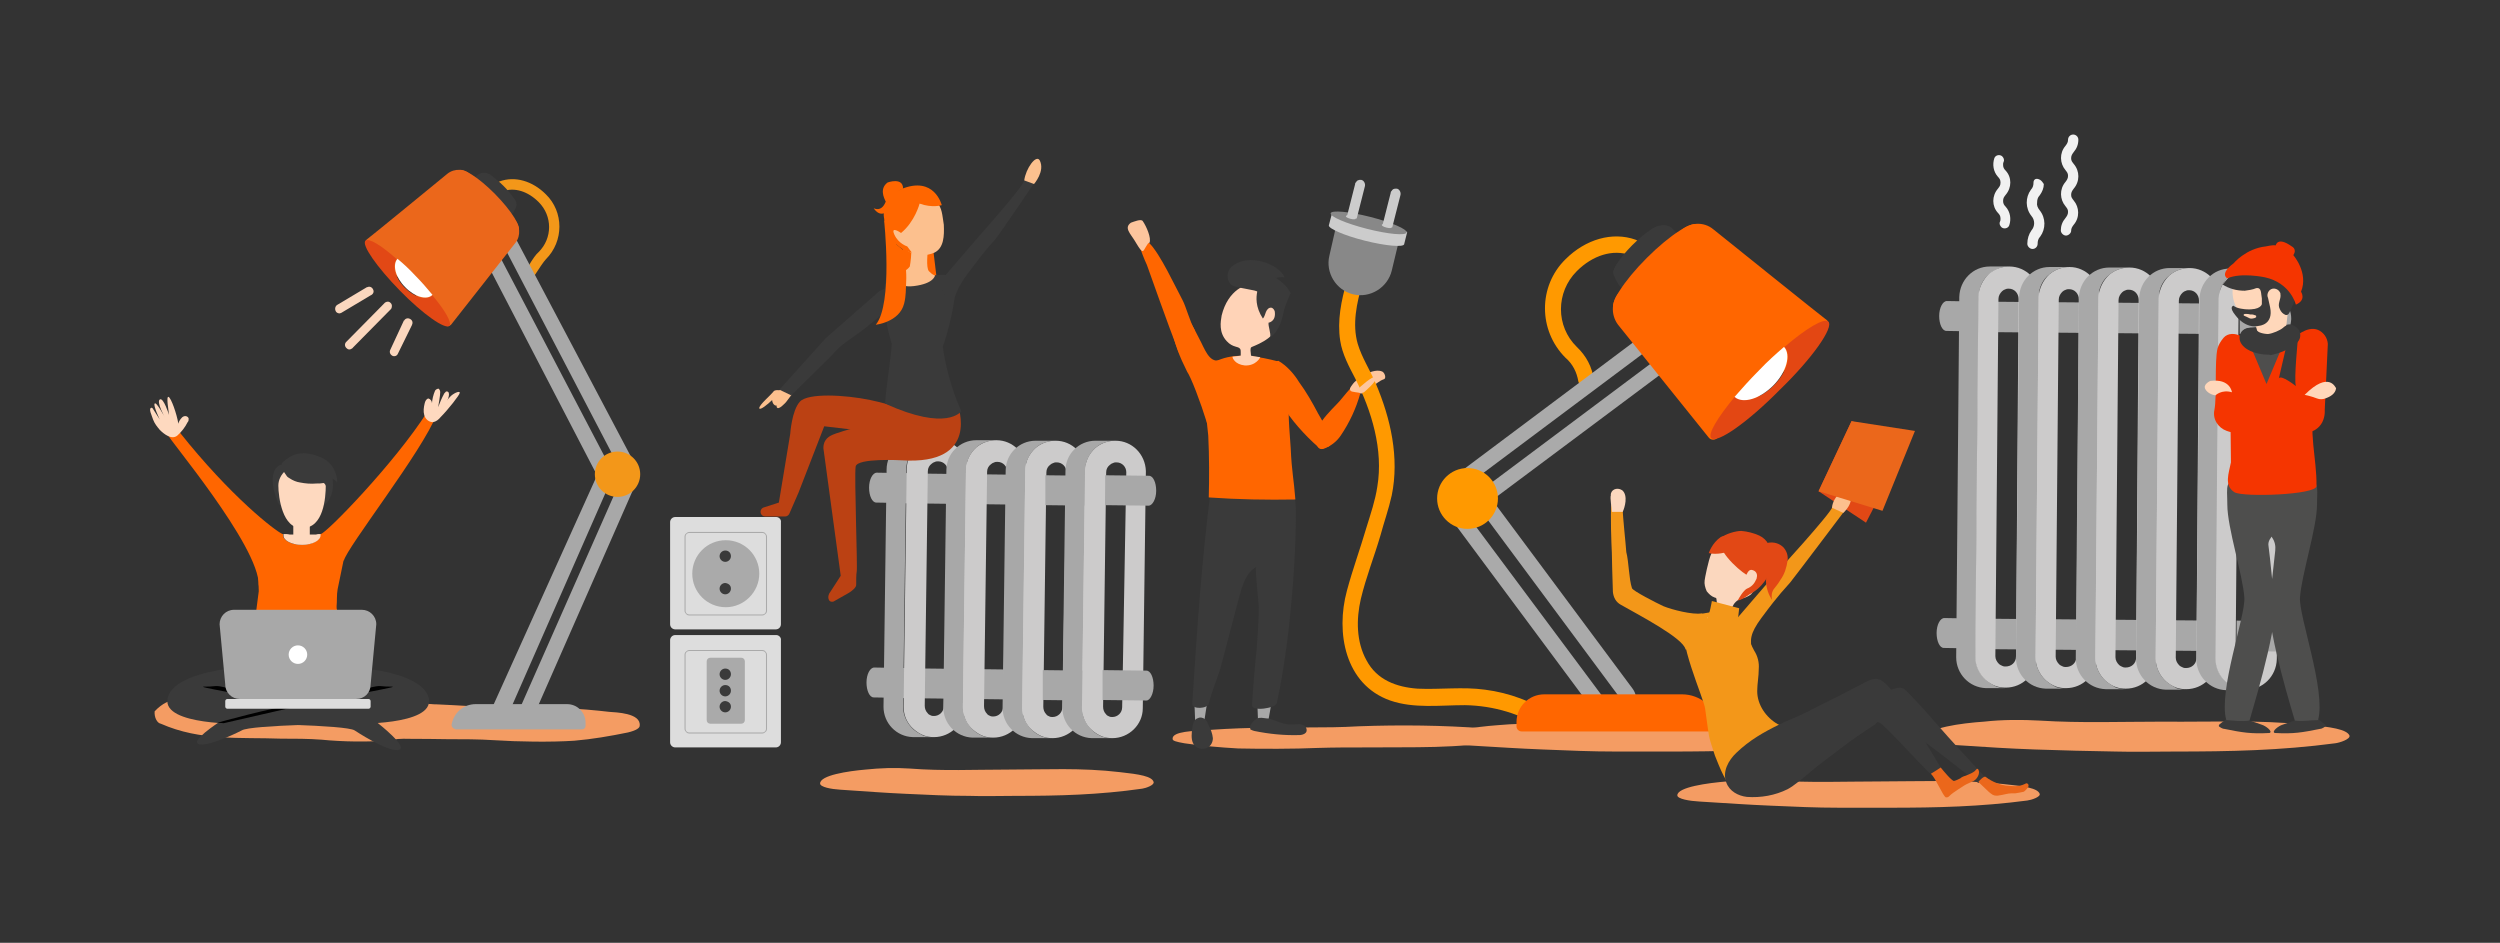 <?xml version="1.0" encoding="utf-8"?>
<!-- Generator: Adobe Illustrator 25.2.0, SVG Export Plug-In . SVG Version: 6.00 Build 0)  -->
<svg version="1.1" id="Livello_1" xmlns="http://www.w3.org/2000/svg" xmlns:xlink="http://www.w3.org/1999/xlink" x="0px" y="0px"
	 viewBox="0 0 485 182.9" style="enable-background:new 0 0 485 182.9;" xml:space="preserve">
<rect x="0" y="0" width="485" height="182.9" fill="#333333" stroke="none"/>
<style type="text/css">
	.st0{fill:#F49C63;}
	.st1{fill:#3A3A3A;}
	.st2{fill:#FED9BF;}
	.st3{fill:#FF6600;}
	.st4{fill:#A8A8A8;}
	.st5{fill:#FFFFFF;}
	.st6{fill:#DDDDDD;}
	.st7{fill:#F1F1F1;}
	.st8{fill:#164788;}
	.st9{fill:#CCCBCB;}
	.st10{fill:#FDC59D;}
	.st11{fill:#FFD3B7;}
	.st12{fill:#FF9900;}
	.st13{fill-rule:evenodd;clip-rule:evenodd;fill:#888888;}
	.st14{fill-rule:evenodd;clip-rule:evenodd;fill:#CCCCCC;}
	.st15{fill:#AAAAAA;}
	.st16{fill:#E34713;}
	.st17{fill:#4E4E4D;}
	.st18{fill:#F53500;}
	.st19{fill:#FFD7BA;}
	.st20{fill-rule:evenodd;clip-rule:evenodd;fill:#DDDDDD;}
	.st21{fill-rule:evenodd;clip-rule:evenodd;fill:#AAAAAA;}
	.st22{fill-rule:evenodd;clip-rule:evenodd;fill:#3A3A3A;}
	.st23{fill:#FCC08E;}
	.st24{fill:#BB4113;}
	.st25{fill:#F39719;}
	.st26{fill:#EB671B;}
	.st27{fill:#FBD7BE;}
	.st28{fill:#E24815;}
</style>
<g>
	<path class="st0" d="M87.9,136.8c-8.2-0.5-16.4-0.2-24.5,0.6c-1.9,0-3.8,0.6-5.4,1.8c-0.1,1,0.6,1.8,1.4,1.9
		c9,2.7,18.1,2.1,27.3,2.3c3,0,6.2,0,9.2,0.2c4.6,0.3,10.9,0.4,15.5,0.1c3.5-0.3,7-0.9,10.4-1.6c1.7-0.4,2.3-0.9,2.3-1.3
		c0.3-2.5-4.7-2.6-5.9-2.7c-2.6-0.3-5.6-0.6-10.3-0.8C101.3,136.8,94.6,137.3,87.9,136.8z"/>
	<g>
		<path class="st0" d="M55.5,134.9c-7-0.6-14-0.3-20.9,0.8c-1.6,0-3.2,0.8-4.6,2.3c-0.1,1.2,0.5,2.3,1.2,2.4
			c7.7,3.4,15.4,2.6,23.3,2.9c2.6,0,5.3,0,7.9,0.2c4,0.4,9.3,0.5,13.3,0.1c3-0.4,6-1.1,8.9-2.1c1.4-0.5,2-1.1,2-1.7
			c0.2-3.2-4-3.3-5-3.5c-2.2-0.4-4.8-0.8-8.8-1C66.9,134.9,61.2,135.6,55.5,134.9z"/>
		<g>
			<path class="st1" d="M49.6,128.1c-1.9,0.8-4,1.4-6,1.7c-3.8,0.6-10.5,2.1-11.1,5.8c-0.9,5.2,14.7,4.8,14.7,4.8s19.9,0.2,21.6,1.3
				c0,0,6.3,4.2,8.5,3.8s-4.1-5.3-4.1-5.3l-22.6-4.7h7.2l0.4-10.9L49.6,128.1z"/>
			<path class="st1" d="M66.6,128.5c1.7,0.6,3.4,1,5.1,1.3c3.8,0.5,10.8,2,11.5,5.8c0.9,5.2-14.7,4.8-14.7,4.8s-19.9,0.2-21.6,1.3
				c0,0-6,3.1-8.2,2.7s3.8-4.3,3.8-4.3l22.6-4.6h-7.2v-10.1L66.6,128.5z"/>
			<path d="M50.8,135.5c0,0-7.5-2.6-9-2.4c-1.6,0.2-2.8,0-2.3,0.2C39.9,133.5,50.8,135.5,50.8,135.5z"/>
			<path d="M57.8,137l-14.4,3.3l-1.2-0.1c0,0,11.1-3.1,14.8-3.4L57.8,137z"/>
			<path d="M65,135.5c0,0,7.3-2.6,8.8-2.4c1.6,0.2,2.8,0,2.3,0.2S65,135.5,65,135.5z"/>
			<path id="XMLID_1620_" class="st1" d="M55.4,90l6.4-0.2c0.7,0.2,1.4,0.6,1.9,1.2c0.7,0.8,0.9,1.9,0.9,3c0,1.5-0.5,3.1-1.7,4
				c-0.7,0.5-1.5,0.8-2.3,0.9c-0.8,0.1-1.6,0-2.4-0.1c-0.8-0.1-1.7-0.2-2.5-0.3c-0.4,0-0.8-0.1-1.1-0.3c-0.4-0.2-0.7-0.6-0.8-1.1
				C52.9,95.2,51.8,90.1,55.4,90z"/>
			<path id="XMLID_1619_" class="st2" d="M57.4,105.6h2.2c0.3,0,0.5-0.2,0.5-0.5v-4.2c0-0.3-0.2-0.5-0.5-0.5h-2.2
				c-0.3,0-0.5,0.2-0.5,0.5v4.2C57,105.3,57.2,105.6,57.4,105.6z"/>
			<path id="XMLID_1618_" class="st2" d="M63.2,94.2c0,2.2-0.4,8.4-4.6,8.2c-3.8,0.3-4.6-6-4.6-8.2c0-2.2,2.1-4.1,4.6-4.1
				C61.2,90.1,63.2,91.9,63.2,94.2z"/>
			<path id="XMLID_1617_" class="st1" d="M55.2,89.4c1.9-1.7,4.1-1.9,7-0.7c3,1.2,3.3,4.4,3.2,4.9c-0.2-0.3-0.7-0.7-1.1-0.8
				c0.2,0.7,0.1,1.7-0.1,2.6c0,0.1-0.1,0.2-0.1,0.2c-0.2,0.1-0.4-0.1-0.5-0.3c-0.4-0.7-0.2-1.2-0.8-1.6c-0.5,0.1-0.9,0.1-1.4,0.1
				c-1.1,0.1-2.2,0-3.2-0.2c-0.7-0.1-1.4-0.4-2-0.8c-0.2-0.1-0.5-0.3-0.6-0.5c-0.3-0.4-0.6-0.8-0.7-1.3c-0.1-0.2-0.2-0.5-0.2-0.8
				C54.6,89.9,54.8,89.6,55.2,89.4z"/>
		</g>
		<g>
			<path class="st3" d="M50,108.1c0.3-2.5,2.3-4.5,4.8-4.5c0,0,0,0,0.1,0c0,0.1,0,0.1,0,0.2c0,1,1.6,1.9,3.6,1.9
				c2,0,3.6-0.8,3.6-1.9c0-0.1,0-0.1,0-0.2c0.9,0,1.7,0.1,2.3,0.4c1.6,0.7,2.5,2.3,2.4,4l-1.3,6.3c-0.2,1.1-0.1,2.3-0.2,3.3
				c-0.1,1.1,0.9,2.2,0.9,3.3c0.1,4.2,0.4,6.2,0.5,7.7c0,0.7-2.8,0.7-3.5,0.8c-2.6,0.4-15,0-14.9-0.8c0.1-0.7,0.2-2.5,0.4-3.9
				c0.1-0.8,0.9-4.8,1.5-10L50,108.1z"/>
			<path class="st2" d="M58.6,105.7c2,0,3.6-0.8,3.6-1.9c0-0.1,0-0.1,0-0.2c-0.3,0-0.6,0-0.9,0.1l-5.1,0c-0.4-0.1-0.8-0.1-1.2-0.1
				c0,0.1,0,0.1,0,0.2C54.9,104.8,56.5,105.7,58.6,105.7z"/>
		</g>
		<path class="st3" d="M66.7,108.8c0.5-2.5,15.3-21.3,18-28.4c-2.2,0.3-1.1-0.7-1.8-0.5c-6.3,9.9-19.7,23.7-20.7,23.7"/>
		<path class="st3" d="M34.8,83.8c-0.6,0.5-1.5,1-2.1,0.7c-0.8-0.3,17.7,21.4,17.5,29.1c2.2-1.2,5.2-5.6,4.6-10
			C53.4,103,44.8,96.4,34.8,83.8z"/>
		<path class="st2" d="M83.8,78.2c0-0.4-0.3-0.8-0.7-0.9c-0.4,0.1-0.6,0.5-0.7,0.9c-0.2,0.8-0.3,1.6-0.1,2.3
			c0.2,0.8,0.9,1.4,1.7,1.4c0.6-0.1,1.1-0.5,1.5-1c1.4-1.4,3.7-4.3,3.7-4.7c0-0.5-1.4,0.2-1.9,0.8c-0.5,0.5-0.9,1.1-1.3,1.6
			c-0.4,0.5-1,0.8-1.6,0.9C83.8,79.4,83.9,78.7,83.8,78.2z"/>
		<path class="st2" d="M86.9,76c-0.2-0.1-0.4-0.1-0.5,0.1c-0.1,0.1-0.3,0.3-0.3,0.4C85.8,77,85.2,78.4,85,79
			c0.1-0.7,0.4-2.2,0.4-2.9c0-0.3-0.1-0.5-0.3-0.7c-0.3,0-0.6,0.2-0.7,0.4c-0.7,1.6-0.8,3.5-0.4,5.2c0.8,0,2.3-1.8,2.5-2.5
			C86.6,78.1,87.5,76.4,86.9,76z"/>
		<path class="st2" d="M32.8,80.5c-0.1-0.9-0.6-3.7-0.1-3.5c0.5,0.2,1.6,3.3,1.9,5.2c0.1-0.5,0.4-0.9,0.8-1.3c0.1,0,0.1-0.1,0.2-0.1
			c0.4-0.2,0.9,0,1,0.4c0,0.3,0,0.5-0.2,0.7c-0.5,1-1.2,1.9-2,2.6c-1.1,0.9-2.6-0.3-3.4-1.1c-0.5-0.6-1-1.2-1.3-2
			c-0.2-0.7-1-2.2-0.3-2.3c0,0,0.1,0,0.2,0.1l1.4,2.2c0,0-1.3-2.7-1-3.1c0.3-0.5,2,2.7,2,2.7S30.3,78,31,77.5S32.8,80.5,32.8,80.5z"
			/>
		<g>
			<path class="st4" d="M69.1,135.6H46.5c-1.5,0-2.8-1.2-2.8-2.8l-1.1-11.7c0-1.5,1.2-2.8,2.8-2.8h24.8c1.5,0,2.8,1.2,2.8,2.8
				l-1.1,11.7C71.9,134.4,70.7,135.6,69.1,135.6z"/>
			<circle class="st5" cx="57.8" cy="127" r="1.8"/>
			<path class="st6" d="M71.5,137.5H44.1c-0.2,0-0.4-0.2-0.4-0.4V136c0-0.2,0.2-0.4,0.4-0.4h27.4c0.2,0,0.4,0.2,0.4,0.4v1.1
				C71.9,137.3,71.7,137.5,71.5,137.5z"/>
		</g>
	</g>
	<g>
		<path class="st0" d="M419.6,140c9.6,0.1,18.3-0.4,27.9,0.6c4.7,0.4,7.8,0.9,8.3,2.1c0.2,0.7-1.9,1.4-2.8,1.5
			c-10.6,1.4-20.4,1.6-31.2,1.6c-3.9,0-7.7,0.1-11.3,0c-5.5-0.1-10.2-0.2-15.7-0.4s-8.4-0.4-16.1-0.9c-2.2-0.2-5-0.5-5-1.4
			c0-1.9,6.8-2.8,11.2-3.1c3.6-0.4,7.3-0.4,10.9-0.2C403.7,140.3,411.6,140,419.6,140z"/>
		<g>
			<g>
				<g>
					<g>
						<g>
							<path class="st7" d="M395.2,39.3c0-0.5,0.1-1,0.5-1.4c0.5-0.7,0.8-1.4,0.8-2.2c-0.2-0.3-0.4-0.6-0.7-0.8
								c-0.7-0.4-1.2-0.2-1.3,0.4c0,0.1,0,0.1,0,0.1c0,0.5-0.1,1-0.5,1.4c-1.1,1.5-1.1,3.6,0.1,5.1c0.7,0.8,0.7,2,0,2.8
								c-0.5,0.7-0.8,1.6-0.8,2.6c0,0.5,0.5,1,1,1c0.6,0,1-0.5,1-1c0-0.5,0.1-1,0.5-1.4c1.1-1.5,1.1-3.6-0.1-5.1
								C395.3,40.3,395.1,39.8,395.2,39.3z"/>
							<path class="st7" d="M402.3,31.8c-0.3-0.4-0.5-0.6-0.5-1.1c0-0.5,0.2-0.8,0.5-1.2c0.6-0.7,0.9-1.5,0.9-2.4c0-0.6-0.5-1-1-1
								c-0.6,0-1,0.5-1,1c0,0.5-0.2,0.8-0.5,1.2c-1.2,1.4-1.1,3.4,0,4.7c0.3,0.4,0.5,0.6,0.5,1.1c0,0.5-0.2,0.8-0.5,1.2
								c-1.2,1.4-1.1,3.4,0,4.7c0.3,0.4,0.5,0.6,0.5,1.1c0,0.5-0.2,0.8-0.5,1.2c-0.6,0.7-0.9,1.5-0.9,2.4c0,0.5,0.5,1,1,1
								c0.5,0,1-0.5,1-0.9c0-0.5,0.2-0.8,0.5-1.2c1.2-1.4,1.1-3.4,0-4.7c-0.3-0.4-0.5-0.6-0.5-1.1c0-0.5,0.2-0.8,0.5-1.2
								C403.5,35.2,403.5,33.2,402.3,31.8z"/>
							<path class="st7" d="M388.3,44.1c-0.3-0.3-0.5-0.7-0.3-1.1c0.1-0.2,0.1-0.3,0.1-0.6c0-0.5-0.2-0.8-0.5-1.1
								c-1.2-1.3-1.2-3.3,0-4.7c0.3-0.4,0.5-0.6,0.5-1.2c0-0.5-0.2-0.8-0.5-1.1c-0.9-1-1.1-2.4-0.7-3.6c0.2-0.6,1-0.8,1.5-0.4v0
								c0.3,0.3,0.5,0.7,0.3,1.1c-0.1,0.2-0.1,0.3-0.1,0.6c0,0.5,0.2,0.8,0.5,1.1c1.2,1.3,1.2,3.3,0,4.7c-0.3,0.4-0.5,0.6-0.5,1.2
								c0,0.5,0.2,0.8,0.5,1.1c0.9,1,1.1,2.4,0.7,3.6C389.6,44.3,388.8,44.5,388.3,44.1C388.3,44.1,388.3,44.1,388.3,44.1z"/>
						</g>
						<g>
							<g>
								<path class="st4" d="M383.3,120l-6.1-0.1c0,0,0,0,0,0c0,0,0,0,0,0l0,0l0,0c-0.8,0-1.5,1.3-1.5,2.9c0,1.6,0.6,2.9,1.4,2.9
									c0,0,0,0,0,0l6.1,0.1L383.3,120z"/>
								<path class="st4" d="M383.8,58.5l-6.1-0.1c0,0,0,0,0,0c0,0,0,0,0,0l0,0l0,0c-0.8,0-1.5,1.3-1.5,2.9c0,1.6,0.6,2.9,1.4,2.9
									c0,0,0,0,0,0l6.1,0.1L383.8,58.5z"/>
								
									<rect x="384.7" y="58.7" transform="matrix(1 8.345241e-03 -8.345241e-03 1 0.528 -3.392)" class="st4" width="44.2" height="5.9"/>
								
									<rect x="384.2" y="120.2" transform="matrix(1 8.345241e-03 -8.345241e-03 1 1.042 -3.386)" class="st4" width="44.2" height="5.9"/>
								<g>
									<polygon class="st8" points="389.8,51.7 389.8,51.7 389.8,51.7 									"/>
									<path class="st8" d="M385.9,51.7L385.9,51.7C386,51.7,386,51.7,385.9,51.7L385.9,51.7z"/>
									<path class="st8" d="M385.2,133.4L385.2,133.4C385.3,133.4,385.3,133.4,385.2,133.4L385.2,133.4z"/>
									<polygon class="st8" points="389.1,133.4 389.1,133.4 389.1,133.4 									"/>
									<path class="st4" d="M385.3,131.9c-1.2-1.1-2-2.7-2-4.5l0.6-69.9c0-1.8,0.8-3.4,2.1-4.4c0.6-0.5,1.3-0.9,2-1.1
										c0.6-0.2,1.2-0.3,1.9-0.3l-3.8,0c0,0-0.1,0-0.1,0c-3.2,0-5.8,2.6-5.9,5.9l-0.6,69.9c0,3.2,2.5,5.9,5.8,6c0,0,0.1,0,0.1,0
										l3.8,0c-0.7,0-1.3-0.1-1.9-0.3C386.5,132.8,385.8,132.4,385.3,131.9z"/>
									<path class="st9" d="M389.8,51.7C389.8,51.7,389.8,51.7,389.8,51.7c-0.7,0-1.3,0.1-1.9,0.3c-0.7,0.2-1.4,0.6-2,1.1
										c-1.2,1.1-2,2.7-2.1,4.4l-0.6,69.9c0,1.8,0.8,3.4,2,4.5c0.6,0.5,1.2,0.9,2,1.2c0.6,0.2,1.2,0.3,1.9,0.3c0,0,0,0,0,0
										c3.3,0,5.9-2.6,6-5.9l0.6-69.9C395.7,54.4,393.1,51.7,389.8,51.7z M391.1,127.4c0,1.1-0.9,1.9-2,1.9c0,0,0,0,0,0
										c-0.2,0-0.4,0-0.6-0.1c-0.2-0.1-0.5-0.2-0.7-0.4c-0.4-0.4-0.7-0.9-0.7-1.5l0.6-69.3c0-0.6,0.3-1.1,0.7-1.5
										c0.2-0.2,0.4-0.3,0.7-0.4c0.2-0.1,0.4-0.1,0.6-0.1c0,0,0,0,0,0c1.1,0,1.9,0.9,1.9,2L391.1,127.4z"/>
								</g>
								<g>
									<polygon class="st8" points="401.5,51.8 401.5,51.8 401.5,51.8 									"/>
									<path class="st8" d="M397.6,51.8L397.6,51.8C397.6,51.8,397.6,51.8,397.6,51.8L397.6,51.8z"/>
									<path class="st8" d="M396.9,133.5L396.9,133.5C397,133.5,396.9,133.5,396.9,133.5L396.9,133.5z"/>
									<polygon class="st8" points="400.8,133.5 400.8,133.5 400.8,133.5 									"/>
									<path class="st4" d="M396.9,132c-1.2-1.1-2-2.7-2-4.5l0.6-69.9c0-1.8,0.8-3.4,2.1-4.4c0.6-0.5,1.3-0.9,2-1.1
										c0.6-0.2,1.2-0.3,1.9-0.3l-3.8,0c0,0-0.1,0-0.1,0c-3.2,0-5.8,2.6-5.9,5.9l-0.6,69.9c0,3.2,2.5,5.9,5.8,6c0,0,0.1,0,0.1,0
										l3.8,0c-0.7,0-1.3-0.1-1.9-0.3C398.1,132.9,397.5,132.5,396.9,132z"/>
									<path class="st9" d="M401.5,51.8C401.5,51.8,401.5,51.8,401.5,51.8c-0.7,0-1.3,0.1-1.9,0.3c-0.7,0.2-1.4,0.6-2,1.1
										c-1.2,1.1-2,2.7-2.1,4.4l-0.6,69.9c0,1.8,0.8,3.4,2,4.5c0.6,0.5,1.2,0.9,2,1.2c0.6,0.2,1.2,0.3,1.9,0.3c0,0,0,0,0,0
										c3.3,0,5.9-2.6,6-5.9l0.6-69.9C407.3,54.5,404.7,51.8,401.5,51.8z M402.8,127.5c0,1.1-0.9,1.9-2,1.9c0,0,0,0,0,0
										c-0.2,0-0.4,0-0.6-0.1c-0.2-0.1-0.5-0.2-0.7-0.4c-0.4-0.4-0.7-0.9-0.7-1.5l0.6-69.3c0-0.6,0.3-1.1,0.7-1.5
										c0.2-0.2,0.4-0.3,0.7-0.4c0.2-0.1,0.4-0.1,0.6-0.1c0,0,0,0,0,0c1.1,0,1.9,0.9,1.9,2L402.8,127.5z"/>
								</g>
								<g>
									<polygon class="st8" points="413.1,51.9 413.1,51.9 413.1,51.9 									"/>
									<path class="st8" d="M409.2,51.9L409.2,51.9C409.2,51.9,409.3,51.9,409.2,51.9L409.2,51.9z"/>
									<path class="st8" d="M408.5,133.6L408.5,133.6C408.6,133.6,408.6,133.6,408.5,133.6L408.5,133.6z"/>
									<polygon class="st8" points="412.4,133.6 412.4,133.6 412.4,133.6 									"/>
									<path class="st4" d="M408.5,132.1c-1.2-1.1-2-2.7-2-4.5l0.6-69.9c0-1.8,0.8-3.4,2.1-4.4c0.6-0.5,1.3-0.9,2-1.1
										c0.6-0.2,1.2-0.3,1.9-0.3l-3.8,0c0,0-0.1,0-0.1,0c-3.2,0-5.8,2.6-5.9,5.9l-0.6,69.9c0,3.2,2.5,5.9,5.8,6c0,0,0.1,0,0.1,0
										l3.8,0c-0.7,0-1.3-0.1-1.9-0.3C409.8,133,409.1,132.6,408.5,132.1z"/>
									<path class="st9" d="M413.1,51.9C413.1,51.9,413.1,51.9,413.1,51.9c-0.7,0-1.3,0.1-1.9,0.3c-0.7,0.2-1.4,0.6-2,1.1
										c-1.2,1.1-2,2.7-2.1,4.4l-0.6,69.9c0,1.8,0.8,3.4,2,4.5c0.6,0.5,1.2,0.9,2,1.2c0.6,0.2,1.2,0.3,1.9,0.3c0,0,0,0,0,0
										c3.3,0,5.9-2.6,6-5.9l0.6-69.9C419,54.6,416.4,51.9,413.1,51.9z M414.4,127.6c0,1.1-0.9,1.9-2,1.9c0,0,0,0,0,0
										c-0.2,0-0.4,0-0.6-0.1c-0.2-0.1-0.5-0.2-0.7-0.4c-0.4-0.4-0.7-0.9-0.7-1.5l0.6-69.3c0-0.6,0.3-1.1,0.7-1.5
										c0.2-0.2,0.4-0.3,0.7-0.4c0.2-0.1,0.4-0.1,0.6-0.1c0,0,0,0,0,0c1.1,0,1.9,0.9,1.9,2L414.4,127.6z"/>
								</g>
								<g>
									<polygon class="st8" points="424.8,52 424.8,52 424.8,52 									"/>
									<path class="st8" d="M420.9,52L420.9,52C420.9,52,420.9,52,420.9,52L420.9,52z"/>
									<path class="st8" d="M420.2,133.6L420.2,133.6C420.3,133.6,420.2,133.6,420.2,133.6L420.2,133.6z"/>
									<polygon class="st8" points="424.1,133.7 424.1,133.7 424.1,133.7 									"/>
									<path class="st4" d="M420.2,132.2c-1.2-1.1-2-2.7-2-4.5l0.6-69.9c0-1.8,0.8-3.4,2.1-4.4c0.6-0.5,1.3-0.9,2-1.1
										c0.6-0.2,1.2-0.3,1.9-0.3l-3.8,0c0,0-0.1,0-0.1,0c-3.2,0-5.8,2.6-5.9,5.9l-0.6,69.9c0,3.2,2.5,5.9,5.8,6c0,0,0.1,0,0.1,0
										l3.8,0c-0.7,0-1.3-0.1-1.9-0.3C421.5,133.1,420.8,132.7,420.2,132.2z"/>
									<path class="st9" d="M424.8,52C424.8,52,424.8,52,424.8,52c-0.7,0-1.3,0.1-1.9,0.3c-0.7,0.2-1.4,0.6-2,1.1
										c-1.2,1.1-2,2.7-2.1,4.4l-0.6,69.9c0,1.8,0.8,3.4,2,4.5c0.6,0.5,1.2,0.9,2,1.2c0.6,0.2,1.2,0.3,1.9,0.3c0,0,0,0,0,0
										c3.3,0,5.9-2.6,6-5.9l0.6-69.9C430.7,54.7,428,52,424.8,52z M426.1,127.7c0,1.1-0.9,1.9-2,1.9c0,0,0,0,0,0
										c-0.2,0-0.4,0-0.6-0.1c-0.2-0.1-0.5-0.2-0.7-0.4c-0.4-0.4-0.7-0.9-0.7-1.5l0.6-69.3c0-0.6,0.3-1.1,0.7-1.5
										c0.2-0.2,0.4-0.3,0.7-0.4c0.2-0.1,0.4-0.1,0.6-0.1c0,0,0,0,0,0c1.1,0,1.9,0.9,1.9,2L426.1,127.7z"/>
								</g>
								<g>
									<polygon class="st8" points="436.4,52.1 436.4,52.1 436.4,52.1 									"/>
									<path class="st8" d="M432.5,52.1L432.5,52.1C432.6,52.1,432.6,52.1,432.5,52.1L432.5,52.1z"/>
									<path class="st8" d="M431.8,133.7L431.8,133.7C431.9,133.7,431.9,133.7,431.8,133.7L431.8,133.7z"/>
									<polygon class="st8" points="435.7,133.8 435.7,133.8 435.7,133.8 									"/>
									<path class="st4" d="M431.9,132.3c-1.2-1.1-2-2.7-2-4.5l0.6-69.9c0-1.8,0.8-3.4,2.1-4.4c0.6-0.5,1.3-0.9,2-1.1
										c0.6-0.2,1.2-0.3,1.9-0.3l-3.8,0c0,0-0.1,0-0.1,0c-3.2,0-5.8,2.6-5.9,5.9l-0.6,69.9c0,3.2,2.5,5.9,5.8,6c0,0,0.1,0,0.1,0
										l3.8,0c-0.7,0-1.3-0.1-1.9-0.3C433.1,133.2,432.4,132.8,431.9,132.3z"/>
									<path class="st9" d="M436.4,52.1C436.4,52.1,436.4,52.1,436.4,52.1c-0.7,0-1.3,0.1-1.9,0.3c-0.7,0.2-1.4,0.6-2,1.1
										c-1.2,1.1-2,2.7-2.1,4.4l-0.6,69.9c0,1.8,0.8,3.4,2,4.5c0.6,0.5,1.2,0.9,2,1.2c0.6,0.2,1.2,0.3,1.9,0.3c0,0,0,0,0,0
										c3.3,0,5.9-2.6,6-5.9l0.6-69.9C442.3,54.8,439.7,52.1,436.4,52.1z M437.7,127.7c0,1.1-0.9,1.9-2,1.9c0,0,0,0,0,0
										c-0.2,0-0.4,0-0.6-0.1c-0.2-0.1-0.5-0.2-0.7-0.4c-0.4-0.4-0.7-0.9-0.7-1.5l0.6-69.3c0-0.6,0.3-1.1,0.7-1.5
										c0.2-0.2,0.4-0.3,0.7-0.4c0.2-0.1,0.4-0.1,0.6-0.1c0,0,0,0,0,0c1.1,0,1.9,0.9,1.9,2L437.7,127.7z"/>
								</g>
								<path class="st4" d="M443.9,123.4c0-1.6-0.6-2.9-1.4-2.9c0,0,0,0,0,0l-8.6-0.1l0,5.9l8.6,0.1c0,0,0,0,0,0c0,0,0,0,0,0l0,0
									l0,0C443.3,126.4,443.9,125.1,443.9,123.4z"/>
								<path class="st4" d="M444.5,61.9c0-1.6-0.6-2.9-1.4-2.9c0,0,0,0,0,0l-8.6-0.1l0,5.9l8.6,0.1c0,0,0,0,0,0c0,0,0,0,0,0l0,0
									l0,0C443.8,64.8,444.4,63.5,444.5,61.9z"/>
							</g>
						</g>
					</g>
				</g>
			</g>
		</g>
	</g>
	<g>
		<g>
			<path id="XMLID_1616_" class="st3" d="M255.7,86.3c-2-2.8,2.6-6.7,4.2-8.5c0.9-1.1,1.8-2.2,2.8-3.2c1.5-1.3,1.6,0.5,1.2,1.7
				c-0.8,2.9-2.1,5.7-3.8,8.2c-0.8,1.2-2,2.1-3.4,2.6c-1.2,0.2-1.3-0.9-1.3-1.9"/>
			<path id="XMLID_1615_" class="st10" d="M264,76.3c0.8,0.3,2.9-2.2,4.4-2.7c0.6-0.1,0.3-1.2-0.2-1.5c-1.6-0.8-4.9,1.1-5.9,2.6
				c-0.2,0.3-0.6,0.7-0.3,1.1C262.2,76.1,263.7,76.1,264,76.3z"/>
			<g>
				<g>
					<path class="st0" d="M263.6,140.9c8.1-0.3,16.3-0.2,24.4,0.4c1.9,0,3.8,0.4,5.3,1.1c0.1,0.6-0.6,1.1-1.4,1.2
						c-8.9,1.7-18,1.3-27.1,1.4c-3,0-6.1,0-9.2,0.1c-4.6,0.2-10.8,0.2-15.4,0.1c-3.5-0.2-7-0.5-10.4-1c-1.7-0.3-2.3-0.5-2.3-0.8
						c-0.3-1.6,4.7-1.6,5.9-1.7c2.6-0.2,5.6-0.4,10.2-0.5C250.2,141,256.9,141.3,263.6,140.9z"/>
					<polygon class="st4" points="246.7,136.2 246,140.1 244.1,141 243.9,135.8 					"/>
					<polygon class="st4" points="234.2,136.2 233.6,140.1 231.9,141 231.7,135.8 					"/>
					<g>
						<path class="st1" d="M231.2,142.3c-0.1,1.1,0.1,2.3,1.2,2.8c0.5,0.2,1,0.2,1.5,0.1c0.9-0.3,1.4-1.1,1.4-2
							c-0.1-0.9-0.4-1.7-0.8-2.4c-0.1-0.2-0.2-0.5-0.3-0.7c-0.2-0.5-0.6-0.8-1.2-0.9c-0.3,0-0.4,0-0.8,0.2c-0.2,0.1-0.4,0.3-0.6,0.6
							l0,0C231.4,140.7,231.2,141.5,231.2,142.3z"/>
						<path class="st1" d="M250.9,112.3c0.3-4.2,0.5-8.4,0.5-12.6c0-3.5-0.2-4.8-3.8-4.6c-1.3,0.1-12.7-0.3-12.7-0.1
							c-1.8,13.8-2.7,27.6-3.6,41.5c-0.1,1.2,3,1,3.2,0c0.6-2.5,1.8-5.2,2.3-7l3.6-13.7c0.6-2.2,1.3-4.7,3.3-5.8
							c-0.3,0.1,0.5,7,0.5,7.7c0,2.7-0.2,5.5-0.4,8.2c-0.4,3.7-0.7,7.3-0.9,10.9c-0.1,1.3,4.6,0.6,4.8-0.4
							C249.4,128.6,250.3,120.3,250.9,112.3z"/>
						<path class="st1" d="M246.2,139.4c-1.4,0-2.3-0.8-3.6,1.3c-0.1,0.1-0.1,0.3-0.1,0.5c0,0.1,0.1,0.2,0.1,0.3
							c0,0.1,0.1,0.1,0.2,0.1c0.1,0.1,0.3,0.1,0.5,0.2c2.9,0.6,5.9,0.9,8.9,0.8c0,0,1.9-0.1,1.1-1.6c-0.2-0.4-1.3-0.6-1.8-0.5
							c-0.9,0.1-1.8,0.1-2.7-0.2L246.2,139.4z"/>
					</g>
				</g>
			</g>
			<path id="XMLID_1614_" class="st3" d="M233.7,78.6c0.3,2,0.5,3.9,0.7,5.9l0,0c0.2,4,0.2,8.4,0.1,12c5.6,0.4,11.3,0.5,16.8,0.4
				c-0.3-4-0.7-5.3-0.9-9.9c-0.5-6.5-0.5-8.2-0.2-10.3c0.9-5.1-2.3-6.6-2.3-6.6c-3.5-0.9-7.6-1.7-11.1-0.4l0,0
				c-0.1,0-0.7,0.3-0.8,0.3C236.1,70,231.4,71,233.7,78.6z"/>
			<path id="XMLID_1613_" class="st3" d="M228.7,68.4c-2.4-6.2-5.4-14.8-6.2-17c-0.6-1.3-1.1-2.6-1.5-3.9c-0.4-1.9,1.2-1.2,2-0.3
				c2.1,2.1,5,8.4,6.4,11c0.7,1.3,1.4,4.1,2.4,5.9"/>
			<path id="XMLID_1612_" class="st10" d="M223,47.1c0.4-0.9-0.6-3.2-1.3-4.2c-0.3-0.5-1.7,0.1-2.3,0.3c-1.4,1-0.1,2.1,0.8,3.6
				c0.2,0.3,1.1,2,1.5,1.9C222,48.7,222.6,47,223,47.1z"/>
			<path id="XMLID_1611_" class="st3" d="M234.2,82.2c0.1-1.8,3.1-10.7,2.4-12.3c-2.1,0.5-2.9-2.3-4-4.3c-0.5-0.9-2.7-5.8-4.1-5.2
				c-0.8,0.7-1.2,1.8-1.2,2.9c0.4,3.2,1.6,6,3,8.8C231.1,73.3,232.8,77.7,234.2,82.2z"/>
			<g>
				<path class="st11" d="M241.5,70.9c2.2,0.1,3-1.6,3-1.6c-0.9-0.1-1.8-0.3-1.8-0.3l-0.1-1c0-0.2,0-0.4,0.1-0.6
					c0.1-0.2,4.7-1.4,5.5-4.9c1.1-4.6-2.5-7-4.3-7.4c-2.1-0.4-5.7,1.2-6.9,6.1c-0.2,1.2-0.6,3.3,1,5c1.2,1.3,2.2,0.9,2.6,1.5
					c0.1,0.2,0.1,0.4,0.1,0.6l0,0.7l-1.6,0.2C239.1,69.5,239.6,70.7,241.5,70.9z"/>
				<path class="st1" d="M239.1,55.4c1,0.5,4.9,0.9,4.8,1.2c-0.2,1-0.4,2.9,1.1,5.2c0.3-0.3,0.4-0.8,0.6-1.3
					c0.2-0.5,0.6-0.9,1.1-0.8c0.3,0.1,0.5,0.4,0.6,0.7c0.3,2-1.2,2.2-1.2,2.2c-0.1,0.7,0.5,2.1,0.3,2.8c0.9-0.5,1.5-1.5,1.9-2.4
					c0.4-0.9,0.6-1.9,0.8-2.8c0.1-0.6,1.2-3.3,1.3-3.3c-0.7-1.4-1.6-2.1-2.9-3c0.6-0.1,1.2-0.2,1.7-0.1c-1-2.5-6.8-4.8-10.1-2.2
					C237.8,52.6,237.9,54.7,239.1,55.4z"/>
			</g>
			<path id="XMLID_1610_" class="st3" d="M248,70c1.6,0.9,3.1,2.6,4,4.1c1.4,1.9,2.6,4,3.7,6.1c0.5,0.9,3.4,5.5,2.1,6.4
				c-1.1,0.3-1.4,0.7-2.2,0c-2.4-2.1-5.3-5.3-6.9-8.1C247.9,77.2,245.3,70.3,248,70z"/>
		</g>
	</g>
	<g>
		<g>
			<g>
				<path class="st12" d="M261.3,54.5c-1.1,3.8-1.9,7.7-1.3,11.6c0.4,2.6,1.7,5,2.9,7.3c3.2,6.3,5.5,13.9,4.3,21
					c-0.4,2.7-1.3,5.3-2.1,7.9c-1.2,4.1-2.7,8.2-3.8,12.3c-2.2,8.1-0.4,18.2,8.4,21.3c4.6,1.6,9.7,0.9,14.5,0.9
					c5.6,0.1,10.9,1.7,15.5,4.7c1.7,1.1,3.3-1.6,1.6-2.8c-4-2.6-8.5-4.3-13.2-4.9c-4.3-0.6-8.7,0-13.1-0.2c-4.1-0.3-7.9-1.7-9.9-5.5
					c-2-3.6-2-8-1.1-11.9c1-4.2,2.6-8.2,3.8-12.3c0.7-2.6,1.6-5.1,2.2-7.8c1.5-7.3-0.2-14.9-3.1-21.7c-1.1-2.6-2.7-5-3.5-7.7
					c-1.1-3.8-0.2-7.9,0.9-11.7C265,53.3,261.9,52.5,261.3,54.5L261.3,54.5z"/>
			</g>
		</g>
		<g>
			<g id="XMLID_1604_">
				<g id="XMLID_1605_">
					<g id="XMLID_1606_">
						<g id="XMLID_1607_">
							<g id="XMLID_1608_">
								<path id="XMLID_1609_" class="st13" d="M259.7,41.7l12.2,2.9l-1.9,7.9c-0.8,3.3-4.2,5.4-7.5,4.6l0,0
									c-3.3-0.8-5.4-4.2-4.6-7.5L259.7,41.7z"/>
							</g>
						</g>
					</g>
				</g>
			</g>
			<path class="st14" d="M272.4,47.4c-0.2,0.6-3.6,0.3-7.6-0.7s-7.2-2.4-7-3l0.6-2.3L273,45L272.4,47.4z"/>
			
				<ellipse transform="matrix(0.246 -0.969 0.969 0.246 158.316 289.977)" class="st13" cx="265.6" cy="43.2" rx="1.2" ry="7.6"/>
			<g>
				<g id="XMLID_1602_">
					<g id="XMLID_1603_">
						<path class="st14" d="M263.2,42.4l1.6-6.3c0.1-0.5-0.2-1.1-0.7-1.2c-0.1,0-0.3,0-0.4,0c0,0,0,0,0,0c0,0,0,0,0,0c0,0,0,0,0,0
							c-0.1,0-0.2,0.1-0.3,0.1c0,0-0.1,0-0.1,0.1c-0.1,0-0.1,0.1-0.2,0.2c0,0,0,0.1-0.1,0.1c-0.1,0.1-0.1,0.2-0.1,0.3l-1.6,6.3
							l1.2,0.3l0,0L263.2,42.4z"/>
					</g>
				</g>
				
					<ellipse transform="matrix(0.246 -0.969 0.969 0.246 156.767 285.876)" class="st14" cx="262.2" cy="42.1" rx="0.3" ry="1"/>
			</g>
			<g>
				<g id="XMLID_1600_">
					<g id="XMLID_1601_">
						<path class="st14" d="M270.1,44.1l1.6-6.3c0.1-0.5-0.2-1.1-0.7-1.2c-0.1,0-0.3,0-0.4,0c0,0,0,0,0,0c0,0,0,0,0,0c0,0,0,0,0,0
							c-0.1,0-0.2,0.1-0.3,0.1c0,0-0.1,0-0.1,0.1c-0.1,0-0.1,0.1-0.2,0.2c0,0,0,0.1-0.1,0.1c-0.1,0.1-0.1,0.2-0.1,0.3l-1.6,6.3
							l1.2,0.3l0,0L270.1,44.1z"/>
					</g>
				</g>
				
					<ellipse transform="matrix(0.246 -0.969 0.969 0.246 160.279 293.916)" class="st14" cx="269.2" cy="43.9" rx="0.3" ry="1"/>
			</g>
		</g>
	</g>
	<g>
		<path class="st0" d="M321.9,140.7c8.7,0,16.7-0.4,25.4,0.5c4.3,0.4,7.1,0.8,7.5,1.9c0.2,0.6-1.7,1.2-2.5,1.3
			c-9.7,1.2-18.6,1.4-28.4,1.4c-3.6,0-7,0-10.3,0c-5,0-9.3-0.2-14.3-0.4s-7.7-0.4-14.6-0.8c-2-0.1-4.5-0.5-4.5-1.2
			c0-1.6,6.2-2.4,10.2-2.7c3.3-0.3,6.6-0.4,9.9-0.2C307.5,141,314.7,140.7,321.9,140.7z"/>
		<path id="XMLID_1599_" class="st1" d="M360.6,86.6L360.6,86.6C360.6,86.6,360.6,86.6,360.6,86.6L360.6,86.6
			C360.6,86.6,360.6,86.7,360.6,86.6L360.6,86.6C360.7,86.7,360.7,86.6,360.6,86.6L360.6,86.6C360.7,86.6,360.7,86.6,360.6,86.6z"/>
		<g>
			<path class="st12" d="M307.8,75.3c-0.8,0-1.4-0.6-1.6-1.3c-0.3-1.8-1.1-3.4-2.5-4.6c-5.3-5.3-5.3-13.9,0-19.1c0,0,0,0,0,0
				c3.9-3.9,9.1-5.4,13.6-3.8c0.8,0.3,1.2,1.1,1,2s-1.1,1.2-2,1c-3.4-1.2-7.3,0-10.4,3.1c-4.1,4.1-4.1,10.7,0,14.7
				c1.8,1.7,3,3.9,3.3,6.4c0.1,0.9-0.5,1.6-1.3,1.7C307.9,75.3,307.8,75.3,307.8,75.3z"/>
			<path class="st15" d="M327.9,63.2c-0.7-0.9-2-1.4-3.3-1.4c-1.1,0-2.1,0.3-2.8,0.9l-40.2,30.1c-0.1,0.1-0.3,0.1-0.5,0.2
				c-2,1.2-2.6,3.7-1.2,5.5l29.5,39.7c1.4,1.8,4.2,2.2,6.2,0.9c1.9-1.2,2.4-3.6,1.2-5.4l-27.3-36.7l37.9-28.3
				C329.2,67.3,329.5,64.8,327.9,63.2z M314.2,135.3c0.4,0.5,0.2,1.3-0.4,1.6c-0.2,0.1-0.5,0.2-0.7,0.2c-0.5,0-0.9-0.2-1.1-0.5
				l-27.2-36.5c0.6-0.2,1.2-0.4,1.7-0.8l0.6-0.5L314.2,135.3z M325.5,66.6l-37.7,28.2l-0.6-0.8c-0.3-0.4-0.7-0.7-1.1-1l37.7-28.2
				c0.2-0.2,0.5-0.2,0.9-0.2c0.7,0,1.3,0.5,1.3,1.2C325.9,66.1,325.7,66.4,325.5,66.6z"/>
			<circle class="st12" cx="284.7" cy="96.7" r="5.9"/>
			<path class="st3" d="M332.5,142c0.6,0,1.1-0.6,1-1.2c-0.6-3.5-3.6-6.1-7.2-6.1h-1.2h-16.4h-9.1c-3,0-5.4,2.4-5.4,5.4v0.8
				c0,0.6,0.5,1,1,1h12.8l0,0H332.5z"/>
			<g>
				<path class="st1" d="M324.5,44.4c-0.3-0.3-0.6-0.5-1-0.6c-0.7-0.3-2.2-0.1-3.3,0.9l-2.1,2.1l-4,4c-0.6,0.5-1,1.3-1.1,2.1
					c0,0.7,0.8,1.9,1,2.3c0.2,0.3,0.6,0.7,0.9,0.7c0.6-0.1,4.3-4.1,5.4-5.2c1-1,2.2-2.1,2.7-2.7c0.7-0.7,2-1.9,2.2-2.4
					C325.4,45.1,324.7,44.7,324.5,44.4z"/>
				
					<ellipse transform="matrix(0.707 -0.707 0.707 0.707 58.703 238.919)" class="st1" cx="317.8" cy="48.6" rx="6.6" ry="1.5"/>
			</g>
			<g>
				<path class="st3" d="M354.4,62.1c-0.1,0-22-17.6-22-17.6c-1.9-1.6-4.7-1.4-6.5,0.4l-11.6,11.6c-1.7,1.7-1.9,4.5-0.4,6.5
					l17.6,21.9c0.4,0.5,1.1,0.5,1.5,0.2c0,0,21.4-21.4,21.4-21.4C354.9,63.3,354.9,62.5,354.4,62.1z"/>
				<g>
					<path class="st16" d="M354.7,62.4c-0.8-0.8-4.3,1.3-8.5,4.9c1.4,1.6,0.5,4.9-2.1,7.5c-2.6,2.6-5.9,3.5-7.5,2.1
						c-3.4,4.1-5.4,7.4-4.6,8.1c1.1,1.1,7.1-3.1,13.3-9.4C351.6,69.5,355.8,63.5,354.7,62.4z"/>
					<path class="st5" d="M344,74.8c2.6-2.6,3.5-6,2.1-7.5c-1.5,1.3-3.2,2.8-4.8,4.5c-1.8,1.8-3.4,3.6-4.8,5.2
						C338.1,78.4,341.4,77.4,344,74.8z"/>
				</g>
				
					<ellipse transform="matrix(0.707 -0.707 0.707 0.707 57.48 242.467)" class="st3" cx="321.4" cy="51.8" rx="11.6" ry="2.6"/>
			</g>
		</g>
	</g>
	<path class="st10" d="M263.5,75.4c0,0,3-2.8,3.4-2.2c0.4,0.7-2.3,2.9-2.3,2.9s-0.5,0.2-0.7,0.2C263.8,76.3,263.5,75.4,263.5,75.4z"
		/>
	<path class="st0" d="M364.7,151.6c8.2,0,15.7-0.4,23.9,0.5c4.1,0.4,6.7,0.8,7.1,1.9c0.2,0.6-1.6,1.2-2.4,1.3
		c-9.1,1.2-17.5,1.4-26.7,1.4c-3.4,0-6.6,0-9.7,0c-4.7,0-8.7-0.2-13.4-0.4c-4.7-0.2-7.2-0.4-13.8-0.8c-1.9-0.1-4.3-0.5-4.3-1.2
		c0-1.6,5.9-2.4,9.6-2.7c3.1-0.3,6.2-0.4,9.3-0.2C351.1,151.9,357.9,151.6,364.7,151.6z"/>
	<g>
		<path class="st1" d="M434.8,64.5c0,0,0.6-1.2,3.6-1c3.1,0.3,5.1-0.5,5.1-0.5s0.7-0.1,1.1,0c0.3,0.1-1.6,1.6-1.6,1.6L434.8,64.5z"
			/>
		<g>
			<path id="XMLID_1598_" class="st1" d="M438.8,140.6c-2-0.7-2.8-1-4.8-1.4l0.1-0.3c-1.6,0-2.2,0.6-3.5,1.6
				c-0.4,0.5,0.1,0.5,0.3,0.7c0.2,0.1,0.4,0.2,0.6,0.2c3.5,0.7,5.1,1,8.8,0.8C441,141.9,439.5,140.8,438.8,140.6z"/>
			<path id="XMLID_1597_" class="st1" d="M442.8,140.6c2-0.7,2.8-1,4.8-1.4l-0.1-0.3c1.6,0,2.2,0.6,3.5,1.6c0.4,0.5-0.1,0.5-0.3,0.7
				c-0.2,0.1-0.4,0.2-0.6,0.2c-3.5,0.7-5.1,1-8.8,0.8C440.6,141.9,442.1,140.8,442.8,140.6z"/>
			<path id="XMLID_1596_" class="st17" d="M433.1,93c0-0.2,12,0.2,13.4,0.1c3.7-0.2,3,1.2,3,4.8c0,4.4-3,13.6-3.3,18
				c-0.3,3.5,5.1,18.1,3.5,23.8c-1.6,0-2.8,0.3-4.5,0.1c0-0.1-5.4-17.3-4.9-22.6c0.2-2.2,0.8-7.9,1.1-10.4c0.1-0.9-0.1-1.8-0.6-2.5
				l-0.1-0.2l-0.4,0.6c-0.2,0.4-0.3,0.8-0.2,1.3c0.3,2,0.9,8.8,1.2,11.2c0.5,5.2-4.9,22.4-4.9,22.6c-1.7,0.2-2.9,0-4.5-0.1
				c-1.6-5.7,3.8-20.3,3.5-23.8c-0.3-4.4-3.3-13.5-3.3-18c0-3.6-0.7-5,3-4.8c1.3,0.1,13.3-0.3,13.4-0.1"/>
			<path id="XMLID_1595_" class="st18" d="M436.6,66.5c-3.4,1.7-3.9,13.3-3.9,13.6l0.1,9.6c-0.4,2.1-1.4,4.5,0.7,5.8
				c1.7,1,15.9,0.5,15.9-1.2c0.1-5.3-1.7-10.8-0.2-15.9c0.6-1.7,1-3.5,1.2-5.2c0-2.4-1.1-4.7-3-6.2c-2.6-2-6.1-2.1-9.1-1.2
				L436.6,66.5z"/>
			<path id="XMLID_1594_" class="st19" d="M440.6,67.5c0.7-0.2,1.4-0.5,2-1c1.1-0.5,1.1-0.5,0.9-2.9l0.3-2.7c0-2.2-0.2-4.3-0.6-6.5
				c-0.1-0.6-0.3-1.2-0.6-1.7c-0.4-0.5-0.8-0.9-1.4-1.2c-2.9-1.2-6.2,0-7.6,2.7c-1.2,2.9-0.1,6.2,2.5,7.8c1.8,1,1.5,1.3,2,3
				C438.4,66.6,438.6,68,440.6,67.5z"/>
			<path id="XMLID_1591_" class="st1" d="M433.7,61.2c0,0,1.9,2.7,4.6,2c0,0,2.8-0.2,2.1-3.6l-0.4-1.8l0,0c-0.3-0.6,0-1.4,0.6-1.7
				s1.4,0,1.7,0.6c0.1,0.1,0.1,0.2,0.1,0.3c0.2,1.1-0.7,1.9-0.1,3c0.2,0.5,0.6,0.9,1.1,1.1c0.5,0.1,0.7-0.3,0.9-0.8
				c0.5-1,0.9-2.1,1.2-3.2c0.2-1.5-0.2-3-1.2-4.2c-0.9-1.2-2.2-2.2-3.7-2.6c-1.6-0.4-4.1,0.4-5.6,1.2c-1.5,1-2.7,2.3-3.8,3.7
				c0.6,0.4,1.3,0.7,2,0.9c0.7,0.2,1.5,0.3,2.3,0.3c0.7-0.1,1.5-0.2,2.2-0.5c1.1-0.2,0.9,1.1,1.1,2l0,0l0,0l0,1.1c0,0-0.2,1.2-3.1,1
				c0,0-1.8-0.1-2.4-0.7C433.4,59.3,432.2,59.4,433.7,61.2z M435.3,61c0.1-0.1,0.2-0.1,0.3-0.1c0.3,0,0.6,0,0.9,0.1c0,0,0.1,0,0.3,0
				c0.3,0,0.5,0.1,0.8,0.2c0.1,0,0.1,0.1,0.1,0.2c0,0.1,0,0.2-0.1,0.2c-0.1,0-0.1,0.1-0.2,0.1c-0.4,0.1-0.7,0.2-1.1,0
				c-0.1-0.1-0.2-0.1-0.4-0.2c-0.1-0.1-0.3-0.1-0.4-0.2C435.3,61.3,435.2,61.1,435.3,61z"/>
			<path id="XMLID_849_" class="st18" d="M445.4,59.1c0,0-1-4.2-6-5.3c0,0-4.6-1-7.3,0.2c0,0-1.6-0.8,1.2-2.9c0,0,2.4-2.9,6.3-3.3
				c0,0,1.2-0.3,1.9-0.2c0,0,0.3-1.8,3.1,0.2c0,0,1.1,0.5,0.3,1.7c0,0,3,3.4,1.5,7.1C446.4,56.6,447.5,58.2,445.4,59.1z"/>
			<path id="XMLID_848_" class="st18" d="M430.2,67.6c-0.6,2.5-0.1,9.3-0.6,11.9c-0.4,1.8,0.7,3.5,2.4,4.1c1.1,0.4,2.6,0.6,4.7,0.5
				l-0.3-6.4l0.2-11.3l-1.9-1.2c-1.1-0.6-2.5-0.6-3.3,0.3C430.8,66.2,430.4,66.9,430.2,67.6z"/>
			<path id="XMLID_847_" class="st18" d="M445,65.6c0,0,2.5-2.5,4.7-1.6c1.1,0.5,1.8,1.5,1.9,2.7L451,79.5c0,0,0.5,4.8-5.2,4.6
				c0,0-2.8-3.8-2.9-3.7s1.8-7.5,1.8-7.5L445,65.6z"/>
			<path id="XMLID_846_" class="st19" d="M428.8,73.9c0,0-1.6,0.7-0.9,1.7c0,0,0.5,0.9,1.9,1.1c0,0,1.2-1.2,3.2-0.6
				C433,76.1,432.7,73.4,428.8,73.9z"/>
			<path id="XMLID_845_" class="st19" d="M447.1,76.6c0,0,1.1,0.2,2.4,0.7c0.5,0.2,1.1,0.2,1.6,0c0.9-0.3,2-0.9,2.1-2
				C453.1,75.3,451.9,71.8,447.1,76.6z"/>
		</g>
		<polygon class="st17" points="436.8,67.6 442.6,67.6 439.7,74.5 		"/>
		<path class="st1" d="M443.7,66.5l2.1-0.8c0,0-0.8,7.9-0.4,9.2c0,0-2.9-2.3-3.3-1.5L443.7,66.5z"/>
		<path class="st1" d="M439.9,68.8c-1.5,0-3.9-0.5-5-2c-0.6-0.8-0.6-1.9,0.1-2.6c0.8-0.8,2-0.8,2.8-0.1c0.2,0.2,0.4,0.3,0.6,0.4
			c0.5,0.2,1.2,0.3,1.6,0.3c0.9-0.1,2.3-0.7,2.9-1.2c0.5-0.5,1.3-0.8,1.9-0.5c1.6,0.6,1.9,2.4,0.8,3.4c-1.3,1.3-3.6,2.1-5.1,2.4
			C440.3,68.8,440.1,68.8,439.9,68.8z M438.1,64.5C438.1,64.5,438.1,64.5,438.1,64.5C438.1,64.5,438.1,64.5,438.1,64.5z"/>
	</g>
	<g>
		<path class="st0" d="M195.3,149.3c7.6,0,14.4-0.4,22,0.5c3.7,0.4,6.2,0.8,6.5,1.9c0.2,0.6-1.5,1.2-2.2,1.3
			c-8.4,1.2-16.1,1.4-24.6,1.4c-3.1,0-6.1,0.1-8.9,0c-4.3,0-8-0.2-12.4-0.4s-6.6-0.4-12.7-0.8c-1.7-0.1-3.9-0.5-3.9-1.2
			c0-1.6,5.4-2.4,8.8-2.7c2.9-0.3,5.7-0.4,8.6-0.2C182.9,149.6,189.1,149.3,195.3,149.3z"/>
		<g>
			<g id="XMLID_828_">
				<g>
					<g id="XMLID_838_">
						<g id="XMLID_839_">
							<g id="XMLID_840_">
								<path id="XMLID_844_" class="st20" d="M150.6,100.3H131c-0.6,0-1,0.5-1,1v19.8c0,0.6,0.5,1,1,1h19.5c0.6,0,1-0.5,1-1v-19.8
									C151.6,100.8,151.1,100.3,150.6,100.3L150.6,100.3z"/>
								<path id="XMLID_841_" class="st15" d="M147.9,103.2c0.2,0,0.5,0.1,0.6,0.3l0,0c0.2,0.2,0.3,0.4,0.3,0.6v14.4
									c0,0.2-0.1,0.5-0.3,0.6c-0.2,0.2-0.4,0.3-0.6,0.3h-14.2c-0.2,0-0.5-0.1-0.6-0.3c-0.2-0.2-0.3-0.4-0.3-0.6v-14.4
									c0-0.2,0.1-0.5,0.3-0.6l0,0c0.2-0.2,0.4-0.3,0.6-0.3H147.9L147.9,103.2z M133.7,103.4c-0.2,0-0.4,0.1-0.5,0.2
									c-0.1,0.1-0.2,0.3-0.2,0.5v14.4c0,0.2,0.1,0.4,0.2,0.5c0.1,0.1,0.3,0.2,0.5,0.2h14.2c0.2,0,0.4-0.1,0.5-0.2
									c0.1-0.1,0.2-0.3,0.2-0.5v-14.4c0-0.2-0.1-0.4-0.2-0.5c-0.1-0.1-0.3-0.2-0.5-0.2H133.7L133.7,103.4z"/>
							</g>
						</g>
					</g>
				</g>
				<g id="XMLID_829_">
					<g id="XMLID_830_">
						<g id="XMLID_831_">
							<g id="XMLID_836_">
								<path id="XMLID_837_" class="st21" d="M140.8,117.8c-3.6,0-6.5-2.9-6.5-6.5c0-3.6,2.9-6.5,6.5-6.5s6.5,2.9,6.5,6.5
									C147.3,114.8,144.4,117.8,140.8,117.8L140.8,117.8z"/>
							</g>
							<g id="XMLID_832_">
								<g id="XMLID_833_">
									<path id="XMLID_835_" class="st22" d="M141.8,107.9c0,0.6-0.5,1.1-1.1,1.1c-0.6,0-1.1-0.5-1.1-1.1c0-0.6,0.5-1.1,1.1-1.1
										C141.4,106.8,141.8,107.3,141.8,107.9L141.8,107.9z"/>
									<path id="XMLID_834_" class="st22" d="M141.8,114.2c0,0.6-0.5,1.1-1.1,1.1c-0.6,0-1.1-0.5-1.1-1.1c0-0.6,0.5-1.1,1.1-1.1
										C141.4,113.2,141.8,113.6,141.8,114.2L141.8,114.2z"/>
								</g>
							</g>
						</g>
					</g>
				</g>
			</g>
		</g>
		<g>
			<g id="XMLID_814_">
				<g id="XMLID_815_">
					<g id="XMLID_823_">
						<path id="XMLID_827_" class="st20" d="M150.6,123.2H131c-0.6,0-1,0.5-1,1V144c0,0.6,0.5,1,1,1h19.5c0.6,0,1-0.5,1-1v-19.8
							C151.6,123.7,151.1,123.2,150.6,123.2L150.6,123.2z"/>
						<path class="st21" d="M143.8,140.4h-6c-0.4,0-0.7-0.3-0.7-0.7v-11.4c0-0.4,0.3-0.7,0.7-0.7h6c0.4,0,0.7,0.3,0.7,0.7v11.4
							C144.5,140.1,144.2,140.4,143.8,140.4z"/>
						<path id="XMLID_824_" class="st15" d="M147.9,126.1c0.2,0,0.5,0.1,0.6,0.3l0,0c0.2,0.2,0.3,0.4,0.3,0.6v14.4
							c0,0.2-0.1,0.5-0.3,0.6c-0.2,0.2-0.4,0.3-0.6,0.3h-14.2c-0.2,0-0.5-0.1-0.6-0.3c-0.2-0.2-0.3-0.4-0.3-0.6V127
							c0-0.2,0.1-0.5,0.3-0.6l0,0c0.2-0.2,0.4-0.3,0.6-0.3H147.9L147.9,126.1z M133.7,126.3c-0.2,0-0.4,0.1-0.5,0.2
							c-0.1,0.1-0.2,0.3-0.2,0.5v14.4c0,0.2,0.1,0.4,0.2,0.5c0.1,0.1,0.3,0.2,0.5,0.2h14.2c0.2,0,0.4-0.1,0.5-0.2
							c0.1-0.1,0.2-0.3,0.2-0.5V127c0-0.2-0.1-0.4-0.2-0.5c-0.1-0.1-0.3-0.2-0.5-0.2H133.7L133.7,126.3z"/>
					</g>
					<g id="XMLID_816_">
						<g id="XMLID_817_">
							<g id="XMLID_818_">
								<g id="XMLID_819_">
									<path id="XMLID_822_" class="st22" d="M141.8,130.8c0,0.6-0.5,1.1-1.1,1.1c-0.6,0-1.1-0.5-1.1-1.1c0-0.6,0.5-1.1,1.1-1.1
										C141.4,129.7,141.8,130.2,141.8,130.8L141.8,130.8z"/>
									<path id="XMLID_821_" class="st22" d="M141.8,134c0,0.6-0.5,1.1-1.1,1.1c-0.6,0-1.1-0.5-1.1-1.1c0-0.6,0.5-1.1,1.1-1.1
										C141.4,132.9,141.8,133.4,141.8,134L141.8,134z"/>
									<path id="XMLID_820_" class="st22" d="M141.8,137.1c0,0.6-0.5,1.1-1.1,1.1c-0.6,0-1.1-0.5-1.1-1.1c0-0.6,0.5-1.1,1.1-1.1
										C141.4,136.1,141.8,136.5,141.8,137.1L141.8,137.1z"/>
								</g>
							</g>
						</g>
					</g>
				</g>
			</g>
		</g>
		<g>
			<g>
				<g>
					<g>
						<g>
							<g>
								<g>
									<path class="st4" d="M175.6,129.6l-6-0.1c0,0,0,0,0,0s0,0,0,0l0,0l0,0c-0.8,0-1.5,1.3-1.5,2.9c0,1.6,0.6,2.9,1.4,2.9
										c0,0,0,0,0,0l6,0.1L175.6,129.6z"/>
									<path class="st4" d="M176.1,91.8l-6-0.1c0,0,0,0,0,0c0,0,0,0,0,0l0,0l0,0c-0.8,0-1.5,1.3-1.5,2.9c0,1.6,0.6,2.9,1.4,2.9
										c0,0,0,0,0,0l6,0.1L176.1,91.8z"/>
									<polygon class="st4" points="197.3,97.9 172.6,97.6 172.7,91.8 197.3,92.1 									"/>
									<polygon class="st4" points="196.8,135.7 172.1,135.4 172.2,129.6 196.8,129.9 									"/>
									<g>
										<polygon class="st8" points="177.7,85.1 177.7,85.1 177.7,85.1 										"/>
										<polygon class="st8" points="177.1,142.8 177.1,142.8 177.1,142.8 										"/>
									</g>
									<g>
										<polygon class="st8" points="181.8,85.3 181.8,85.3 181.8,85.3 										"/>
										<path class="st8" d="M177.9,85.2L177.9,85.2C177.9,85.2,178,85.2,177.9,85.2L177.9,85.2z"/>
										<path class="st8" d="M177.2,143L177.2,143C177.3,143,177.3,142.9,177.2,143L177.2,143z"/>
										<polygon class="st8" points="181.1,143 181.1,143 181.1,143 										"/>
										<path class="st4" d="M177.2,141.5c-1.2-1.1-2-2.7-2-4.4l0.6-46c0-1.7,0.8-3.3,2-4.4c0.6-0.5,1.2-0.9,2-1.1
											c0.6-0.2,1.2-0.3,1.9-0.3l-3.8,0c0,0-0.1,0-0.1,0c-3.2,0-5.8,2.6-5.8,5.8l-0.6,46c0,3.2,2.5,5.8,5.7,5.9c0,0,0.1,0,0.1,0
											l3.8,0c-0.7,0-1.3-0.1-1.9-0.3C178.5,142.4,177.8,142,177.2,141.5z"/>
										<path class="st9" d="M181.8,85.3C181.8,85.3,181.8,85.3,181.8,85.3c-0.7,0-1.3,0.1-1.9,0.3c-0.7,0.2-1.4,0.6-2,1.1
											c-1.2,1.1-2,2.6-2,4.4l-0.6,46c0,1.7,0.7,3.3,2,4.4c0.6,0.5,1.2,0.9,2,1.2c0.6,0.2,1.2,0.3,1.9,0.3c0,0,0,0,0,0
											c3.2,0,5.9-2.6,5.9-5.8l0.6-46C187.6,87.9,185,85.3,181.8,85.3z M183.1,137c0,1.1-0.9,1.9-1.9,1.9c0,0,0,0,0,0
											c-0.2,0-0.4,0-0.6-0.1c-0.2-0.1-0.5-0.2-0.6-0.4c-0.4-0.4-0.6-0.9-0.6-1.5l0.6-45.5c0-0.6,0.3-1.1,0.7-1.4
											c0.2-0.2,0.4-0.3,0.7-0.4c0.2-0.1,0.4-0.1,0.6-0.1c0,0,0,0,0,0c1.1,0,1.9,0.9,1.9,1.9L183.1,137z"/>
									</g>
									<g>
										<polygon class="st8" points="193.3,85.4 193.3,85.4 193.3,85.4 										"/>
										<path class="st8" d="M189.4,85.3L189.4,85.3C189.5,85.3,189.5,85.3,189.4,85.3L189.4,85.3z"/>
										<path class="st8" d="M188.8,143L188.8,143C188.8,143,188.8,143,188.8,143L188.8,143z"/>
										<polygon class="st8" points="192.6,143.1 192.6,143.1 192.6,143.1 										"/>
										<path class="st4" d="M188.8,141.6c-1.2-1.1-2-2.7-2-4.4l0.6-46c0-1.7,0.8-3.3,2-4.4c0.6-0.5,1.2-0.9,2-1.1
											c0.6-0.2,1.2-0.3,1.9-0.3l-3.8,0c0,0-0.1,0-0.1,0c-3.2,0-5.8,2.6-5.8,5.8l-0.6,46c0,3.2,2.5,5.8,5.7,5.9c0,0,0.1,0,0.1,0
											l3.8,0c-0.7,0-1.3-0.1-1.9-0.3C190,142.5,189.3,142.1,188.8,141.6z"/>
										<path class="st9" d="M193.3,85.4C193.3,85.4,193.3,85.4,193.3,85.4c-0.7,0-1.3,0.1-1.9,0.3c-0.7,0.2-1.4,0.6-2,1.1
											c-1.2,1.1-2,2.6-2,4.4l-0.6,46c0,1.7,0.7,3.3,2,4.4c0.6,0.5,1.2,0.9,2,1.2c0.6,0.2,1.2,0.3,1.9,0.3c0,0,0,0,0,0
											c3.2,0,5.9-2.6,5.9-5.8l0.6-46C199.1,88,196.5,85.4,193.3,85.4z M194.6,137.1c0,1.1-0.9,1.9-1.9,1.9c0,0,0,0,0,0
											c-0.2,0-0.4,0-0.6-0.1c-0.2-0.1-0.5-0.2-0.6-0.4c-0.4-0.4-0.6-0.9-0.6-1.5l0.6-45.5c0-0.6,0.3-1.1,0.7-1.4
											c0.2-0.2,0.4-0.3,0.7-0.4c0.2-0.1,0.4-0.1,0.6-0.1c0,0,0,0,0,0c1.1,0,1.9,0.9,1.9,1.9L194.6,137.1z"/>
									</g>
									<g>
										<polygon class="st8" points="204.8,85.5 204.8,85.5 204.8,85.5 										"/>
										<path class="st8" d="M200.9,85.4L200.9,85.4C201,85.4,201,85.4,200.9,85.4L200.9,85.4z"/>
										<path class="st8" d="M200.3,143.1L200.3,143.1C200.3,143.1,200.3,143.1,200.3,143.1L200.3,143.1z"/>
										<polygon class="st8" points="204.1,143.2 204.1,143.2 204.1,143.2 										"/>
										<path class="st4" d="M200.3,141.7c-1.2-1.1-2-2.7-2-4.4l0.6-46c0-1.7,0.8-3.3,2-4.4c0.6-0.5,1.2-0.9,2-1.1
											c0.6-0.2,1.2-0.3,1.9-0.3l-3.8,0c0,0-0.1,0-0.1,0c-3.2,0-5.8,2.6-5.8,5.8l-0.6,46c0,3.2,2.5,5.8,5.7,5.9c0,0,0.1,0,0.1,0
											l3.8,0c-0.7,0-1.3-0.1-1.9-0.3C201.5,142.6,200.8,142.2,200.3,141.7z"/>
										<path class="st9" d="M204.8,85.5C204.8,85.5,204.8,85.5,204.8,85.5c-0.7,0-1.3,0.1-1.9,0.3c-0.7,0.2-1.4,0.6-2,1.1
											c-1.2,1.1-2,2.6-2,4.4l-0.6,46c0,1.7,0.7,3.3,2,4.4c0.6,0.5,1.2,0.9,2,1.2c0.6,0.2,1.2,0.3,1.9,0.3c0,0,0,0,0,0
											c3.2,0,5.9-2.6,5.9-5.8l0.6-46C210.6,88.1,208,85.5,204.8,85.5z M206.1,137.2c0,1.1-0.9,1.9-1.9,1.9c0,0,0,0,0,0
											c-0.2,0-0.4,0-0.6-0.1c-0.2-0.1-0.5-0.2-0.6-0.4c-0.4-0.4-0.6-0.9-0.6-1.5l0.6-45.5c0-0.6,0.3-1.1,0.7-1.4
											c0.2-0.2,0.4-0.3,0.7-0.4c0.2-0.1,0.4-0.1,0.6-0.1c0,0,0,0,0,0c1.1,0,1.9,0.9,1.9,1.9L206.1,137.2z"/>
									</g>
									<path class="st4" d="M212.2,133c0-1.6-0.6-2.9-1.4-2.9c0,0,0,0,0,0l-8.5-0.1l0,5.8l8.5,0.1c0,0,0,0,0,0c0,0,0,0,0,0l0,0
										l0,0C211.5,135.9,212.2,134.6,212.2,133z"/>
									<path class="st4" d="M212.7,95.2c0-1.6-0.6-2.9-1.4-2.9c0,0,0,0,0,0l-8.5-0.1l0,5.8l8.5,0.1c0,0,0,0,0,0c0,0,0,0,0,0l0,0
										l0,0C212.1,98,212.7,96.8,212.7,95.2z"/>
									<g>
										<polygon class="st8" points="216.4,85.5 216.4,85.5 216.4,85.5 										"/>
										<path class="st8" d="M212.5,85.4L212.5,85.4C212.5,85.4,212.6,85.4,212.5,85.4L212.5,85.4z"/>
										<path class="st8" d="M211.8,143.1L211.8,143.1C211.9,143.1,211.9,143.1,211.8,143.1L211.8,143.1z"/>
										<polygon class="st8" points="215.7,143.2 215.7,143.2 215.7,143.2 										"/>
										<path class="st4" d="M211.9,141.7c-1.2-1.1-2-2.7-2-4.4l0.6-46c0-1.7,0.8-3.3,2-4.4c0.6-0.5,1.2-0.9,2-1.1
											c0.6-0.2,1.2-0.3,1.9-0.3l-3.8,0c0,0-0.1,0-0.1,0c-3.2,0-5.8,2.6-5.8,5.8l-0.6,46c0,3.2,2.5,5.8,5.7,5.9c0,0,0.1,0,0.1,0
											l3.8,0c-0.7,0-1.3-0.1-1.9-0.3C213.1,142.6,212.4,142.2,211.9,141.7z"/>
										<path class="st9" d="M216.4,85.5C216.4,85.5,216.4,85.5,216.4,85.5c-0.7,0-1.3,0.1-1.9,0.3c-0.7,0.2-1.4,0.6-2,1.1
											c-1.2,1.1-2,2.6-2,4.4l-0.6,46c0,1.7,0.7,3.3,2,4.4c0.6,0.5,1.2,0.9,2,1.2c0.6,0.2,1.2,0.3,1.9,0.3c0,0,0,0,0,0
											c3.2,0,5.9-2.6,5.9-5.8l0.6-46C222.2,88.1,219.6,85.5,216.4,85.5z M217.7,137.2c0,1.1-0.9,1.9-1.9,1.9c0,0,0,0,0,0
											c-0.2,0-0.4,0-0.6-0.1c-0.2-0.1-0.5-0.2-0.6-0.4c-0.4-0.4-0.6-0.9-0.6-1.5l0.6-45.5c0-0.6,0.3-1.1,0.7-1.4
											c0.2-0.2,0.4-0.3,0.7-0.4c0.2-0.1,0.4-0.1,0.6-0.1c0,0,0,0,0,0c1.1,0,1.9,0.9,1.9,1.9L217.7,137.2z"/>
									</g>
									<path class="st4" d="M223.8,133c0-1.6-0.6-2.9-1.4-2.9c0,0,0,0,0,0l-8.5-0.1l0,5.8l8.5,0.1c0,0,0,0,0,0c0,0,0,0,0,0l0,0
										l0,0C223.1,135.9,223.8,134.6,223.8,133z"/>
									<path class="st4" d="M224.3,95.2c0-1.6-0.6-2.9-1.4-2.9c0,0,0,0,0,0l-8.5-0.1l0,5.8l8.5,0.1c0,0,0,0,0,0c0,0,0,0,0,0l0,0
										l0,0C223.6,98,224.3,96.8,224.3,95.2z"/>
								</g>
							</g>
						</g>
					</g>
				</g>
			</g>
		</g>
		<g>
			<path class="st23" d="M152.5,78l1.2-1.6l-0.8-1.2l-1.7,0.5c-0.2,0-0.8-0.1-1.1,0.2c-0.5,0.7-2.9,2.7-2.8,3.3
				c0.1,0.5,1.7-0.8,2.5-1.6c0,0.3,0.1,0.5,0.2,0.7c0.2,0.3,0.4,0.4,0.7,0.4c0,0.1-0.1,0.2,0,0.3C151,79.7,152.4,78.1,152.5,78
				L152.5,78C152.4,78.1,152.4,78.1,152.5,78L152.5,78L152.5,78C152.4,78,152.5,78,152.5,78z"/>
			<path class="st24" d="M176,79.7c0,0-2.5-1.1-7.2-2.1c-4.8-1-12-1.4-13.6,0.3c-1.6,1.7-1.9,6.3-1.9,6.3l-2.2,13.3l-3.1,1
				c-0.8,0.5-0.5,1.7,0.5,1.7l3.8,0c0.4,0,0.8-0.3,0.9-0.7l1.7-3.9l5-12.9l8.5,1c0,0,2.1,0.1,1.1,1.5c-1.1,1.4,6.8-1.5,6.8-1.5
				l0.7-2.4L176,79.7z"/>
			<g>
				<path class="st1" d="M160.2,65.6l9.7-8.5c0,0,1.3-1.5,3.1-1.1c0.5,0.1,0.9,0.7,0.7,1.2c-0.3,0.9-0.7,2.2-3.8,4.8
					c-5.3,4.4-6.1,4.1-8.5,6.9l-7.9,7.8l-2.3-1.1L160.2,65.6z"/>
			</g>
			<g>
				<g>
					<polygon class="st3" points="180.8,46.4 182.1,57.2 174.1,56 175.5,46 					"/>
					<path class="st24" d="M172.2,81.4v-2.6l13.6-0.2c0,0,4.5,11.7-10.9,10.7c0,0-8.6-0.5-8.9,1.2c-0.3,1.7,0.4,19.6,0.2,20.4
						c-0.1,0.5-0.1,1.7-0.1,2.6c0,0.5-0.9,1.2-1.4,1.5l-3,1.7c-1.1,0.3-1.3-1.1-0.6-1.9l2-3.1l-3.3-24.3c0,0-0.5-1.9,1.4-2.9
						S172.2,81.4,172.2,81.4z"/>
					<path class="st23" d="M174,53.6c0.7-0.4,2.1-1.3,2.5-1.9c0.2-1.1,0.3-2.2,0.3-3.4L180,48c0,0.8-0.4,3.9,0.2,4.6
						c0.3,0.3,0.7,0.7,1.1,0.8l1.7,3.1C183.4,59.5,172.1,65.4,174,53.6z"/>
					<g>
						<path id="XMLID_813_" class="st23" d="M183.1,43.6c0.1,2.2,0,4.5-1.8,5.4c-1.6,0.7-3.4,0.7-5-0.2c-2.1-1.1-3.6-3.1-4.2-5.4
							c-0.1-0.5-0.2-1.1-0.1-1.6c0.2-0.8,0.6-1.6,1.3-2.2c0.6-0.8,1.4-1.4,2.3-1.8c0.8-0.3,1.7-0.4,2.6-0.4c1.4-0.1,2.8,0.6,3.5,1.8
							C182.8,40.3,182.8,41.8,183.1,43.6z"/>
						<path class="st3" d="M182.7,39.8c0,0-1.8,0.6-4.3-0.3c0,0-0.9,3.5-3.6,5.7c0,0-2.1-1.5-1.3,0.3s2.5,2.3,2.5,2.3l0.9,1.2
							c0,0-2.3-0.3-3.7-2.5c0,0-4.9-6.9,1.6-9.8C181.3,34,182.7,39.8,182.7,39.8z"/>
						<path class="st3" d="M169.5,40.4c1.8,0.8,2.4-1.5,2.4-1.5c0.3-0.4,0.1,0.5,0.1,0.5c-0.7-1.2-1.3-2.9,0.2-4c0,0,3-1.1,3,1.2
							c0,0-1.6,0.5-2.2,2.3c0,0-0.4,0.6-0.3,1.2c0.1,0.8-0.8-0.2-0.6,0.9C170.6,42.3,169.5,40.4,169.5,40.4z"/>
					</g>
					<path class="st1" d="M171.7,78.3c0.2-3.1,1.2-9.3,1.3-11.6c0,0-2.6-7.9-1-12.9c0,0,1.6-0.7,2.5-0.7c0,0-1.2,2.9,2.8,2.4
						c4-0.5,4.1-2.1,4.1-2.1s2.1-0.3,3.8,0.3c0,0,0.9,3.4-2,12.7l-0.3,0.8c0,0,0.7,6.2,3.6,12.6C186.4,79.8,183.8,83.8,171.7,78.3z"
						/>
					<path class="st3" d="M171.5,42.6c0,0,1.8,16.3-1.6,20.4c0,0,4.6-0.5,5.5-4.1c0.4-1.6,0.3-2.7,0.4-4.3c0.1-1.7-0.2-3.9-0.2-5.8
						l-1.6-1.3L171.5,42.6z"/>
				</g>
			</g>
			<path class="st1" d="M198.7,35c-0.1,1.1-8.4,10.4-8.4,10.4l-6.8,7.9c0,0-1.3,1.3-0.9,2.8c0.1,0.5,2.3,2.7,2.4,2.2
				c0.4-1,0.6-2.4,2.8-5.3c3.7-5,4.3-5.4,5.3-6.6c1.2-1.5,7.4-10.7,7.4-10.7"/>
			<path class="st23" d="M200.6,35.7c0,0,2.2-2.5,1.1-4.6c-0.7-1.2-2.7,1.6-3,3.9"/>
		</g>
	</g>
	<g>
		<path class="st25" d="M103.6,53.6c0.9-1.4,1.9-2.9,2.3-3.3c3.5-3.5,3.5-9.2,0-12.6c0,0,0,0,0,0c-2.6-2.6-6-3.6-9-2.5
			c-0.5,0.2-0.8,0.8-0.6,1.3c0.2,0.5,0.8,0.8,1.3,0.6c2.2-0.8,4.8,0,6.9,2.1c2.7,2.7,2.7,7,0,9.7c-0.5,0.4-1.2,1.4-1.9,2.6"/>
		<g>
			<polygon class="st4" points="102.6,141 123.7,93 121.9,93.1 101.3,139.1 			"/>
			<polygon class="st4" points="96.5,139.6 118.1,90.4 116.2,91.4 95.3,137.7 			"/>
			<polygon class="st4" points="123.2,90.1 97,40.5 96.6,43 120.9,89.7 			"/>
			<polygon class="st4" points="118.8,94 92.6,44.4 92.3,46.9 116.6,93.7 			"/>
		</g>
		<path class="st4" d="M91.7,43.4l24.9,48.8l-19.1,43.9c-0.8,1.2-0.5,2.7,0.8,3.6c1.3,0.8,3.1,0.6,4.1-0.6l20.6-46
			c0.9-1.2,0.5-2.8-0.8-3.6c-0.1-0.1-0.2-0.1-0.3-0.1l-26.4-50c-0.5-0.4-1.2-0.6-1.9-0.6c-0.9,0-1.7,0.3-2.2,0.9
			C90.3,40.9,90.4,42.5,91.7,43.4z M118.4,93.5l0.4,0.3c0.3,0.2,0.7,0.4,1.1,0.5l-19.3,43.7c-0.2,0.2-0.4,0.4-0.7,0.4
			c-0.2,0-0.3-0.1-0.5-0.1c-0.4-0.2-0.5-0.7-0.2-1.1L118.4,93.5z M92.6,41.4c0-0.4,0.4-0.8,0.9-0.8c0.2,0,0.4,0.1,0.6,0.2l25.2,48.3
			c-0.3,0.2-0.5,0.4-0.7,0.7l-0.4,0.5L92.9,42C92.7,41.9,92.6,41.7,92.6,41.4z"/>
		<circle class="st25" cx="119.8" cy="92" r="4.4"/>
		<path class="st4" d="M88.3,141.4c-0.4,0-0.7-0.4-0.7-0.8c0.4-2.3,2.3-4,4.7-4h0.8H104h6c2,0,3.6,1.6,3.6,3.6v0.6
			c0,0.4-0.3,0.7-0.7,0.7h-8.5l0,0H88.3z"/>
		<g>
			<path class="st1" d="M92.6,34c0.2-0.2,0.4-0.3,0.7-0.4c0.5-0.2,1.5-0.1,2.2,0.6l1.4,1.4l2.6,2.7c0.4,0.4,0.7,0.8,0.7,1.4
				c0,0.5-0.5,1.3-0.6,1.5c-0.1,0.2-0.4,0.5-0.6,0.4c-0.4-0.1-2.8-2.7-3.6-3.5c-0.7-0.7-1.5-1.4-1.8-1.8c-0.4-0.4-1.3-1.2-1.5-1.6
				C92,34.5,92.4,34.2,92.6,34z"/>
			<ellipse transform="matrix(0.707 -0.707 0.707 0.707 2.413 79.371)" class="st1" cx="97" cy="36.8" rx="1" ry="4.3"/>
		</g>
		<g>
			<path class="st26" d="M71.1,46.5c0.1,0,15.7-12.8,15.7-12.8c1.4-1.1,3.4-1,4.6,0.3l8.3,8.4c1.2,1.3,1.4,3.3,0.3,4.7L87.5,63
				c-0.3,0.3-0.8,0.4-1.1,0.1c0,0-15.3-15.5-15.3-15.5C70.8,47.3,70.8,46.8,71.1,46.5z"/>
			<g>
				<path class="st27" d="M78.3,62.3c0-0.1,0-0.1,0.1-0.1c0.2-0.4,0.7-0.6,1.2-0.3s0.5,0.8,0.3,1.2l-2.7,5.5
					c-0.1,0.3-0.4,0.5-0.7,0.5c-0.1,0-0.3,0-0.4-0.1c-0.4-0.2-0.6-0.7-0.4-1.1L78.3,62.3z"/>
				<path class="st27" d="M74.5,58.9C74.6,58.9,74.6,58.9,74.5,58.9c0.3-0.4,0.9-0.5,1.2-0.2c0.4,0.3,0.4,0.8,0.2,1.2l-7.4,7.5
					c-0.1,0.2-0.4,0.3-0.6,0.4c-0.2,0-0.4,0-0.6-0.2c-0.4-0.3-0.5-0.8-0.2-1.2L74.5,58.9z"/>
				<path class="st27" d="M65.5,59.1l5.7-3.4c0,0,0,0,0.1,0c0.4-0.2,0.9,0,1.1,0.5c0.2,0.4,0,0.9-0.5,1.1l-5.7,3.4
					c-0.1,0-0.2,0.1-0.3,0.1c-0.4,0-0.7-0.2-0.8-0.5C64.9,59.8,65.1,59.3,65.5,59.1z"/>
			</g>
			<g>
				<path class="st28" d="M70.9,46.7c0.6-0.6,3.1,0.9,6.1,3.6c-1,1.1-0.4,3.6,1.5,5.5c1.9,1.9,4.2,2.6,5.4,1.5
					c2.5,3,3.8,5.3,3.3,5.9c-0.8,0.8-5.1-2.2-9.6-6.8C73.1,51.8,70.1,47.5,70.9,46.7z"/>
				<path class="st5" d="M78.6,55.7c-1.9-1.9-2.5-4.3-1.5-5.5c1.1,0.9,2.3,2,3.4,3.2c1.3,1.3,2.4,2.6,3.4,3.8
					C82.8,58.3,80.4,57.6,78.6,55.7z"/>
			</g>
			
				<ellipse transform="matrix(0.712 -0.702 0.702 0.712 -8.455668e-02 77.722)" class="st26" cx="94.7" cy="39" rx="1.9" ry="8.3"/>
		</g>
	</g>
	<g>
		<path class="st25" d="M355.5,98.3c-0.1,1.1-11.4,13.4-11.4,13.4l-6.8,7.9c0,0-1.3,1.3-0.9,2.8c0.1,0.5,3.8,4.5,3.6,4
			c-0.6-2.2-0.5-3.5,1.7-6.5c3.7-5,4.6-5.7,5.6-6.9c1.2-1.5,10.7-14.1,10.7-14.1"/>
		<g>
			<polygon class="st28" points="370.3,85.3 359.2,81.7 352.8,95.3 362,101.4 			"/>
			<path class="st23" d="M357.6,99.5c0,0,2.3-2,1.2-4c-0.7-1.2-3.2,0.7-3.4,3"/>
			<polygon class="st26" points="359.2,81.7 371.5,83.6 365.2,99.1 352.8,95.3 			"/>
		</g>
		<g>
			<path class="st1" d="M336.5,150.1c-0.1-0.2-0.1-0.3-0.1-0.4c-0.1-0.3-0.1-0.6,0-0.8c0.1-0.3,0.3-0.5,0.5-0.6
				c1.5-1.4,3.6-2.4,5.4-3.3c2.1-1,4.3-2,6.4-3l0.1-0.1c2.7-1.2,5.6-2.4,8.3-3.7c2.7-1.3,5.4-2.7,8.2-3.9c0.7-0.3,1.5-0.5,2.3-0.7
				c0.6-0.2,1.1-0.3,1.7,0c0.6,0.3,5.2,5.4,6.2,6.6c3.2,3.7,6.6,7.3,9.9,10.9c-0.7,0.3-0.8,0.4-1.6,0.8
				c-0.1,0.1-13.4-10.8-17.1-12.4c-1.6-0.7-4.1,1.8-5.4,2.6c-4.6,3.2-13.8,10.7-15.4,11c-2,0.2-3.9,0.2-5.9,0
				C338.7,152.8,337.2,151.7,336.5,150.1z"/>
			<path class="st25" d="M336.7,119.8c-0.4-0.4-0.9-0.7-1.4-0.9c-2.4-0.7-7.8,0.4-8.3,1.8c-1.9,2.9,3.6,14.9,3.8,16.8
				c0.9,6.2,0.4,4.5,1.9,9.1c0.9,2.2,2.1,5.6,4.1,7c2.1,1.4,3.8-1.4,4.8-2.7c2.3-3,5.1-5.4,7.7-8.1c-0.4,0-0.5-0.3-0.8-0.5
				c-0.3-0.3-0.7-0.6-1.1-0.7c-0.8-0.4-1.7-0.7-2.5-1.1c-2.3-1.3-4-3.8-4-6.4c0-1.4,0.3-2.9,0.3-4.3c0.1-1.3-0.2-2.5-0.9-3.6
				c-0.6-1.1-1-2.2-1.8-3.2S337.5,120.6,336.7,119.8z"/>
			<path class="st27" d="M336.8,103.9c-2.1,0.6-3.8,1.4-4.8,3.5c-0.6,1.3-1.3,5-1.3,5.2c-0.1,0.7,0.1,1.4,0.4,2.1
				c0.4,0.5,0.9,1,1.5,1.2c0.1,0,0.2,0.1,0.3,0.1c0.1,0.1,0.1,0.2,0.1,0.3c0.1,0.6,0.1,1.2,0.1,1.8c0,0.2,0,0.4-0.1,0.5
				c-0.3,0.7-1.4,0.6-1.8,1.3c-0.3,0.3-0.3,0.8,0,1.2c0.3,0.2,0.7,0.3,1,0.3c0.7-0.1,1.5-0.2,2.2-0.4c0.2-0.1,1.8-0.7,1.9-0.6
				c-0.8-1.3-0.5-3.1,0.9-4c0.2-0.1,0.5-0.2,0.7-0.3c0.6-0.1,1.3-0.4,1.8-0.8c0.7-0.8,1.3-1.9,1.6-2.9c0.6-2.3,0.7-4.9-0.5-7
				c-0.3-0.5-0.7-1-1.1-1.3C338.8,103.7,337.8,103.6,336.8,103.9z"/>
			<path class="st26" d="M391,153.9c-0.2,0-0.5,0-0.7,0c-0.8,0-1.6,0.3-2.4,0.4c-0.4,0.1-0.9,0.1-1.3-0.1c-0.3-0.2-0.6-0.4-0.8-0.6
				c-0.4-0.4-1.6-1.5-2-1.9c0.1-0.2,1.1-1.2,1.4-1c1.4,1.1,3.1,1.6,3.9,1.7c1.2,0.1,2.5,0.3,3.7-0.3c0.2-0.1,0.3-0.2,0.5-0.1
				c0.2,0.1,0.3,0.3,0.2,0.6c-0.1,0.3-0.8,1-0.9,1C392.2,153.7,391.6,153.8,391,153.9z"/>
			<g>
				<path class="st28" d="M341.3,103.9c-1.1-0.5-2.3-0.8-3.5-0.9c-1.1,0-3.1,0.6-3.9,1.3c-1.3,2,3.1,6.1,4.9,7.2
					c0.3-0.6,0.6-1.1,1.2-0.9c0.7,0.2,1,0.8,0.8,1.5c0,0.2-0.1,0.3-0.2,0.5c-0.3,0.7-0.9,1.3-1.7,1.6c-0.6,0.3-1.6,1.8-1.8,2.4
					c0,0,0,0.1,0,0.1c0,0,0-0.1,0-0.2c0.8-0.1,1.6-0.7,2.3-1.2c1.2-0.6,2.2-1.5,3-2.6C344.2,110.2,344.5,105.4,341.3,103.9z"/>
				<path class="st28" d="M345.4,112.5c0.8-1.1,1.2-2.4,1.4-3.8c0.1-1-0.2-1.8-0.8-2.5c-0.8-0.8-1.9-1.1-3-0.9
					c-0.5,0.2-0.9,0.6-1.1,1.1c-0.4,1-0.1,1.7,0.4,2.8c0.6,1.2,0.3,2.5,0.3,3.7c0.1,1.3,0.5,2.5,1.2,3.5c-0.2-0.7-0.1-1.5,0.3-2.1
					C344.5,113.8,345,113.2,345.4,112.5z"/>
			</g>
			<path class="st28" d="M335,107.1c0,0-1.9,0.6-3.5,0.2c0,0,0.6-1.9,2.3-3.1C335.5,103.2,335,107.1,335,107.1z"/>
			<path class="st1" d="M336.9,146c2.5-2.4,5.3-4,8.4-5.5c1.6-0.8,3.3-1.4,4.9-2.2c2.9-1.5,5.3-2.6,7.9-4c1-0.5,2.1-1.1,3.1-1.6
				c0.8-0.4,1.9-1.1,2.9-1c0.2,0.1,0.5,0.1,0.7,0.2c1.5,0.8,2.7,2.8,3.7,4.1c1.3,1.7,7.1,11.4,9.2,14.9c-0.7,0.6-0.6,0.2-1.4,0.9
				c-4.2-3.8-6.9-7.2-11-11.1c-0.2-0.2-0.8-0.7-1.1-0.6c-0.2,0.1-0.3,0.2-0.4,0.4c-1.5,1-6,4-7.3,4.8c-2.2,1.6-7.4,6.6-9.7,7.8
				c-2.4,1.2-5.2,1.7-7.9,1.5c-1.7-0.2-3.4-1.1-4-2.8C334.1,149.7,335.3,147.5,336.9,146z"/>
			<path class="st26" d="M381.3,150.5l0.5-0.2c0.5-0.2,0.9-0.4,1.3-0.7c0.2-0.2,0.5-0.7,0.7-0.3c0.4,0.7-0.2,1.8-0.9,2.2
				c-0.6,0.3-1.2,0.5-1.7,0.8c-0.5,0.3-0.9,0.6-1.4,0.9c-0.6,0.4-1.2,0.8-1.7,1.3c-0.2,0.2-0.4,0.2-0.6,0.2
				c-0.6-0.3-1.9-3.6-2.9-4.6c0,0,1.5-0.9,1.9-1.2c0.4,0.5,2.2,2.7,2.6,2.6s0.8-0.3,1.2-0.5C380.5,150.8,380.9,150.6,381.3,150.5z"
				/>
		</g>
		<g>
			<path class="st25" d="M314.8,98.6c0,1.6,0.6,6.9,0.7,8.5c0.5,1.9,0.5,5.2,1.1,7c0.1,0.5,4.8,2.9,6.1,3.5c1.7,0.7,5.7,1.7,7.4,1.4
				c1.4,0.5,1,1.2,1.6,2.8c0.1,0.2,0.2,0.4,0.1,0.6c-0.1,0.2-0.2,0.4-0.3,0.5c-0.4,0.4-0.9,0.6-1.5,0.6c-0.6,0-2.5,2.7-3,2.5
				c-0.4-2.2-9.1-6.7-12.6-8.7c-0.9-0.5-1.4-1.4-1.5-2.5c-0.1-2.1-0.2-7.5-0.2-7.5c-0.1-2-0.3-7.4-0.1-9.5"/>
			<path class="st27" d="M314.8,99.3c0.4-0.8,1.1-3.2-0.1-4.2c-1.1-0.7-2.3,0-2.2,1c-0.2,0.4,0.2,2.7,0.2,3.2"/>
		</g>
		<path class="st25" d="M337.4,118l-5.3-1.4c0,0-0.4,2.6-1,3.5c-0.6,0.9,0.4,1.5,0.4,1.5l2.7,2.7l2.6-0.1l1.3-1.6l-0.4-1.2l-0.6-0.7
			L337.4,118z"/>
	</g>
</g>
</svg>
